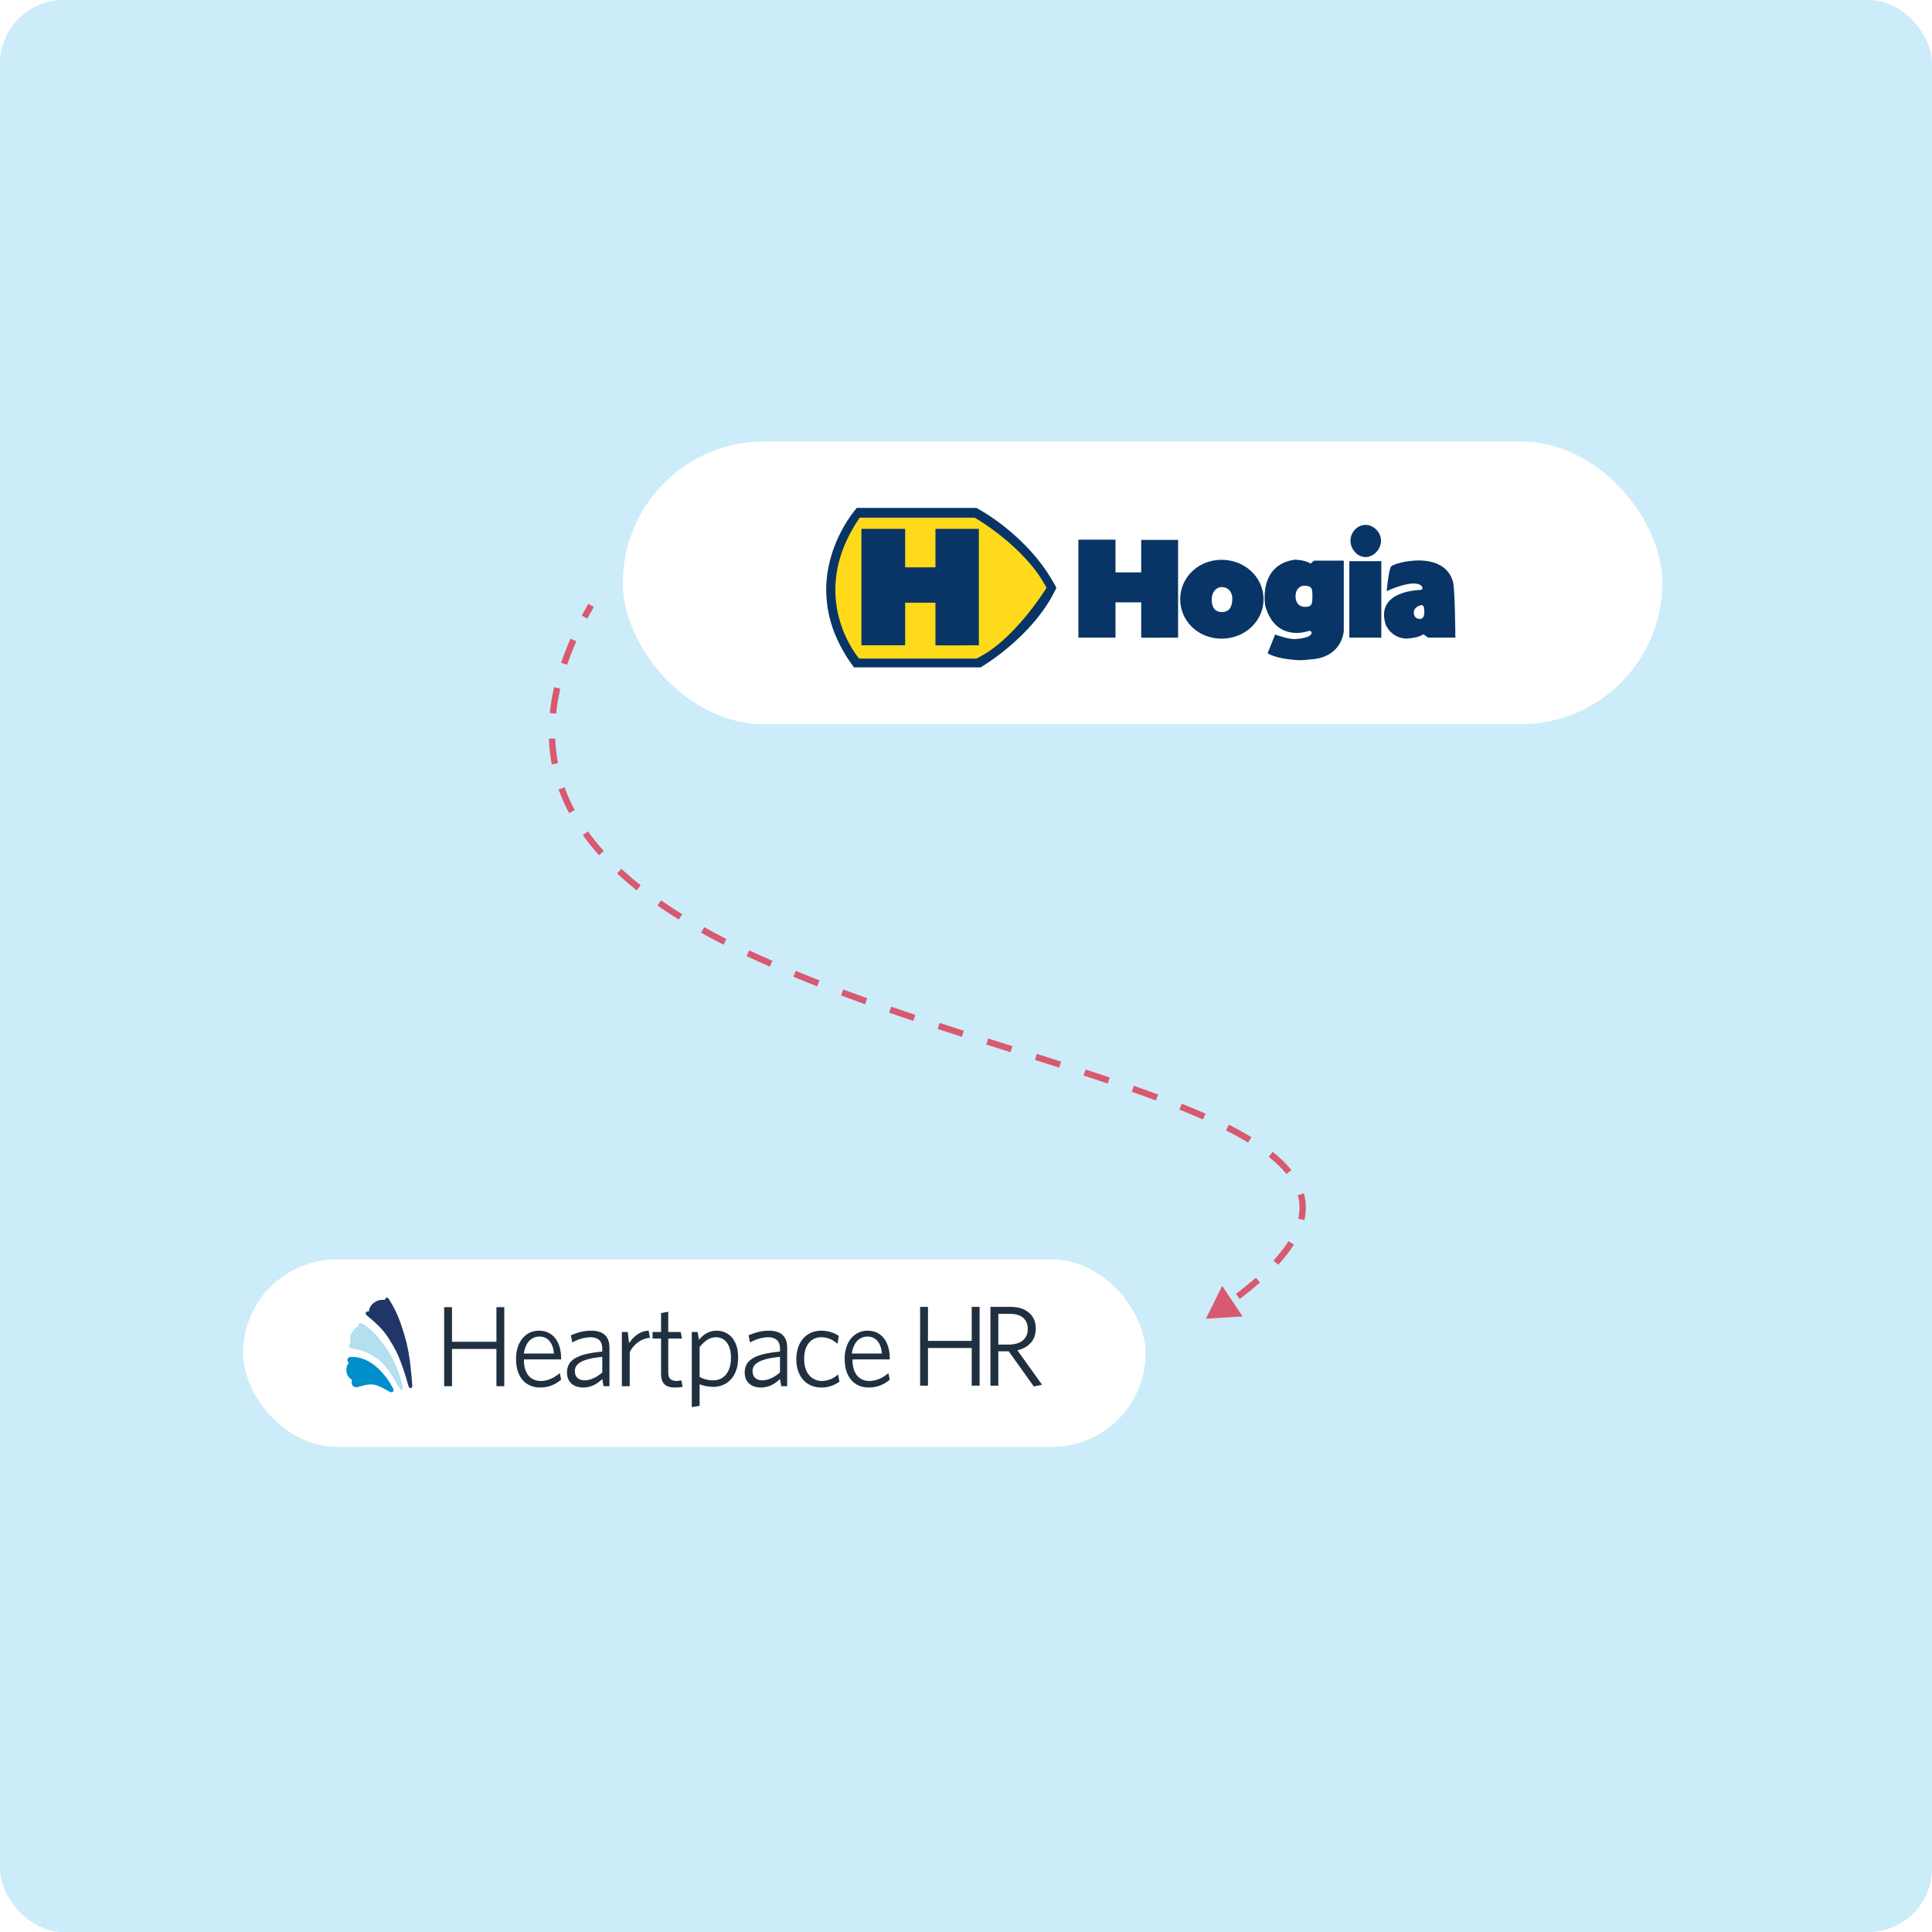 <svg width="608" height="608" viewBox="0 0 608 608" fill="none" xmlns="http://www.w3.org/2000/svg">
<rect width="608" height="608" rx="20" fill="#CCECF9"/>
<g filter="url(#filter0_dd_2754_4490)">
<rect x="196" y="132" width="327.123" height="88.966" rx="44.483" fill="white"/>
<path d="M332.436 178.016C323.724 161.285 307.257 152.903 307.257 152.903H269.637C269.637 152.903 248.583 176.069 268.746 203.097H308.577C308.577 203.097 325.044 193.626 332.271 178.412L332.436 178.016Z" fill="#093566"/>
<path d="M270.594 155.972H306.729C306.729 155.972 322.602 165.014 329.334 178.05C329.334 178.05 319.137 194.781 307.224 200.325H270.363C270.363 200.325 253.533 181.02 270.363 156.236L270.594 155.972Z" fill="#FFDA1A"/>
<path d="M271.088 159.503H284.849V171.614H294.386V159.503H308.048V196.134C308.048 196.134 294.386 196.233 294.386 196.134C294.386 196.101 294.386 182.736 294.386 182.736H284.849V196.134H271.088V159.503Z" fill="#093566"/>
<path d="M339.365 162.902H351.047V173.199H359.132V162.968H370.748V193.725C370.748 193.725 359.132 193.791 359.132 193.725C359.132 193.659 359.132 182.637 359.132 182.637H351.047V193.725H339.365V162.902ZM384.344 177.819C382.43 177.918 381.341 179.799 381.341 181.581C381.308 183.363 381.737 185.607 384.443 185.673C387.149 185.739 387.743 183.66 387.809 181.581C387.875 179.469 386.555 177.819 384.443 177.819H384.278M371.408 181.647C371.408 174.849 377.018 169.239 384.443 169.239C391.868 169.239 397.643 174.849 397.643 181.647C397.643 188.445 391.868 194.055 384.443 194.055C377.018 194.055 371.408 188.478 371.408 181.647ZM407.708 180.789C407.708 182.34 408.5 184.089 410.777 184.056C413.021 184.023 412.988 182.934 413.021 180.459C413.054 177.984 412.526 177.555 410.843 177.39C409.16 177.225 407.708 178.446 407.708 180.624V180.789ZM412.427 170.427L413.549 169.503H422.888V191.613C422.888 191.613 422.492 199.995 412.427 200.589C410.975 200.688 409.655 200.919 408.5 200.82C407.279 200.754 406.289 200.655 405.365 200.523C400.712 199.929 398.93 198.642 398.93 198.642L401.273 192.768C401.273 192.768 405.431 194.22 407.18 194.187C408.962 194.154 412.823 193.725 412.757 192.141C412.757 192.141 412.691 191.316 411.536 191.712C410.414 192.141 401.24 194.616 398.171 183.726C398.171 183.726 395.762 170.922 407.411 169.205C407.444 169.205 410.579 169.206 412.427 170.427ZM424.637 169.668H434.703V193.725H424.637V169.668ZM429.72 168.38C432.228 168.38 434.604 165.971 434.604 163.232C434.604 160.493 432.228 158.249 429.72 158.249C427.211 158.249 425 160.493 425 163.232C425 165.971 427.211 168.38 429.72 168.38ZM447.111 187.818C448.629 187.554 448.167 184.716 448.167 184.716C448.167 183.363 447.276 183.495 447.276 183.495C447.276 183.495 444.999 183.924 444.933 185.739C444.933 185.739 444.735 188.082 447.21 187.818H447.111ZM457.209 176.004C457.902 177.72 458.001 193.725 458.001 193.725H449.421L447.936 192.669C446.352 193.857 442.788 194.022 442.788 194.022C437.871 194.022 436.122 189.765 436.122 189.765C432.558 178.842 446.913 178.743 446.913 178.743C448.2 178.578 447.408 177.522 447.408 177.522C445.032 174.981 436.386 179.106 436.386 179.106C436.386 179.106 436.98 172.605 437.739 171.384C438.498 170.163 454.305 165.872 457.242 176.103" fill="#093566"/>
</g>
<g filter="url(#filter1_dd_2754_4490)">
<rect x="76.484" y="392" width="284.031" height="59" rx="29.5" fill="white"/>
<g clip-path="url(#clip0_2754_4490)">
<path fill-rule="evenodd" clip-rule="evenodd" d="M158.695 431.906H156.227V420.187H142.247V431.906H139.779V407.028H142.247V417.925H156.227V407.028H158.695V431.906ZM176.582 429.85C174.858 431.338 172.667 432.317 170.003 432.317C165.592 432.317 162.396 429.27 162.396 423.271C162.396 417.84 165.484 414.43 169.592 414.43C174.283 414.43 176.582 418.276 176.582 423.065V423.476H164.863C164.838 427.782 166.777 430.249 170.209 430.261C172.452 430.249 174.427 429.233 176.171 427.794L176.582 429.85ZM169.797 416.28C167.236 416.28 165.337 418.148 164.863 421.626H174.32C174.101 418.514 172.568 416.28 169.797 416.28ZM191.796 431.906H189.946L189.535 429.644C187.994 431.156 186.002 432.317 183.572 432.317C180.569 432.317 178.432 430.685 178.432 427.588C178.432 423.609 181.692 421.723 189.535 421.009V419.776C189.442 417.514 188.066 416.534 185.834 416.486C183.865 416.534 181.873 417.151 180.077 418.131L179.666 415.869C181.655 415.047 183.611 414.43 186.04 414.43C189.841 414.43 191.796 416.208 191.796 419.776V431.906ZM189.535 427.589V422.654C182.787 423.34 180.9 424.965 180.9 427.177C180.9 429.117 182.17 430.056 183.984 430.056C185.835 430.056 187.866 429.045 189.535 427.589ZM204.544 416.691C201.706 416.854 199.268 418.88 198.17 421.215V431.906H195.703V414.841H197.553L197.965 418.336C199.305 416.384 201.305 414.502 204.133 414.43L204.544 416.691ZM214.824 432.112C214.319 432.172 213.452 432.317 212.357 432.317C209.77 432.317 208.001 431.263 208.039 428V416.897H205.366V414.841H208.039V408.879L210.301 408.468V414.841H214.207L214.618 416.897H210.301V427.794C210.348 429.445 211.034 430.209 212.974 430.261C213.416 430.209 214.066 430.1 214.413 430.056L214.824 432.112ZM232.3 422.86C232.3 429.094 228.66 432.092 224.487 432.112C222.82 432.092 221.307 431.767 220.17 431.289V438.074L217.703 438.485V414.841H219.553L219.964 417.308C221.271 415.73 222.965 414.43 225.515 414.43C229.164 414.43 232.3 417.139 232.3 422.86ZM230.039 422.859C230.039 418.735 228.043 416.486 225.31 416.486C223.29 416.486 221.73 417.683 220.17 419.57V429.028C221.512 429.693 222.782 430.056 224.487 430.056C227.644 430.056 230.039 427.697 230.039 422.859ZM247.721 431.906H245.87L245.459 429.644C243.918 431.156 241.926 432.317 239.497 432.317C236.493 432.317 234.356 430.685 234.356 427.588C234.356 423.609 237.616 421.723 245.459 421.009V419.776C245.366 417.514 243.99 416.534 241.758 416.486C239.789 416.534 237.797 417.151 236.001 418.131L235.59 415.869C237.58 415.047 239.536 414.43 241.964 414.43C245.765 414.43 247.721 416.208 247.721 419.776V431.906ZM245.459 427.589V422.654C238.71 423.34 236.824 424.965 236.824 427.177C236.824 429.117 238.093 430.056 239.908 430.056C241.758 430.056 243.79 429.045 245.459 427.589ZM264.168 430.467C262.572 431.628 260.722 432.317 258.412 432.317C253.973 432.317 250.599 429.052 250.599 423.476C250.599 417.623 254.082 414.43 258.412 414.43C260.83 414.43 262.681 415.192 263.963 416.075L263.552 418.542C262.028 417.224 260.431 416.498 258.412 416.486C255.316 416.498 253.03 418.965 253.066 423.271C253.03 427.673 255.352 430.213 258.618 430.261C260.395 430.213 262.101 429.669 263.757 428.205L264.168 430.467ZM280 429.85C278.276 431.338 276.085 432.317 273.421 432.317C269.01 432.317 265.814 429.27 265.814 423.271C265.814 417.84 268.903 414.43 273.01 414.43C277.702 414.43 280 418.276 280 423.065V423.476H268.281C268.256 427.782 270.196 430.249 273.627 430.261C275.87 430.249 277.845 429.233 279.589 427.794L280 429.85ZM273.009 416.28C270.448 416.28 268.55 418.148 268.075 421.626H277.533C277.314 418.514 275.78 416.28 273.009 416.28Z" fill="#203040"/>
<path d="M327.933 431.445L325.346 431.984L317.441 420.917H314.171V431.733H311.691V406.939H317.98C320.447 406.939 322.387 407.55 323.801 408.771C325.238 409.969 325.957 411.634 325.957 413.766C325.957 415.611 325.418 417.12 324.34 418.294C323.286 419.443 321.896 420.21 320.172 420.593L327.933 431.445ZM323.441 413.91C323.441 412.401 322.962 411.227 322.004 410.388C321.046 409.55 319.657 409.131 317.836 409.131H314.171V418.797H317.405C319.273 418.797 320.746 418.377 321.824 417.539C322.902 416.677 323.441 415.467 323.441 413.91Z" fill="#203040"/>
<path d="M308.28 431.733H305.8V419.875H292.038V431.733H289.559V406.939H292.038V417.647H305.8V406.939H308.28V431.733Z" fill="#203040"/>
<path d="M115.766 408.385C115.519 408.385 115.272 408.468 115.19 408.632C115.026 408.961 115.026 409.29 115.355 409.537C118.48 412.168 120.536 413.978 122.427 417.021C122.51 417.185 122.674 417.432 122.756 417.596C124.483 420.31 126.046 422.942 128.595 431.988C128.76 432.4 129.007 432.482 129.171 432.482C129.253 432.482 129.253 432.482 129.335 432.482C129.335 432.482 129.829 432.4 129.747 431.742C129.747 431.495 129.664 431.084 129.664 430.508C129.418 427.548 128.924 421.462 127.526 416.692C125.881 411.017 124.73 408.221 122.345 404.438C122.181 404.191 122.016 404.027 121.769 404.027C121.605 404.027 121.358 404.109 121.276 404.273C121.194 404.438 121.111 404.602 121.194 404.767C119.713 404.52 118.233 405.014 117.164 406.083C116.506 406.741 116.095 407.645 116.095 408.385C116.012 408.385 115.848 408.385 115.766 408.385Z" fill="#213668"/>
<path d="M110.666 419.981C119.219 421.379 122.18 426.478 124.565 430.59C124.976 431.331 125.387 431.988 125.799 432.646C125.799 432.646 126.045 432.975 126.292 432.975C126.374 432.975 126.374 432.975 126.457 432.975C126.457 432.975 126.868 432.893 126.703 432.235V432.071C125.799 427.712 123.989 423.518 121.358 419.57C119.302 416.774 117.163 414.06 113.874 412.086C113.463 411.922 113.051 412.004 112.887 412.333C112.805 412.497 112.805 412.744 112.887 412.991C111.078 413.896 109.597 416.034 110.42 418.337C110.091 418.337 109.762 418.748 109.762 419.159C109.762 419.323 109.844 419.817 110.666 419.981Z" fill="#B3DFEF"/>
<path d="M110.749 422.695C110.584 422.695 110.42 422.695 110.255 422.695C109.762 422.777 109.433 423.024 109.35 423.435C109.268 423.846 109.433 424.258 109.762 424.504C108.857 425.82 108.939 426.972 109.104 427.712C109.35 428.699 110.008 429.521 110.831 429.932C110.584 430.426 110.584 431.001 110.831 431.495C111.078 431.988 111.571 432.235 112.147 432.235C112.311 432.235 112.476 432.235 112.64 432.153C114.285 431.659 115.601 431.33 116.67 431.33C118.397 431.33 119.795 432.07 122.591 433.633C122.838 433.798 123.085 433.798 123.249 433.798C123.414 433.798 123.578 433.715 123.743 433.551C123.989 433.222 123.743 432.646 123.743 432.646C123.66 432.646 119.055 422.695 110.749 422.695Z" fill="#008ECC"/>
</g>
</g>
<path d="M379.5 415L391.024 414.272L384.632 404.656L379.5 415ZM185.132 190.003C184.413 191.259 183.728 192.504 183.075 193.737L184.843 194.673C185.485 193.459 186.16 192.234 186.868 190.997L185.132 190.003ZM179.546 201.006C178.413 203.575 177.429 206.095 176.586 208.566L178.479 209.211C179.302 206.798 180.266 204.332 181.376 201.812L179.546 201.006ZM174.38 216.263C173.74 219.035 173.288 221.741 173.015 224.386L175.004 224.591C175.268 222.033 175.707 219.407 176.328 216.713L174.38 216.263ZM172.734 232.468C172.834 235.237 173.14 237.931 173.639 240.554L175.604 240.179C175.123 237.657 174.829 235.064 174.732 232.396L172.734 232.468ZM175.795 248.45C176.709 251.002 177.815 253.479 179.098 255.883L180.863 254.942C179.623 252.619 178.557 250.232 177.677 247.776L175.795 248.45ZM183.414 262.81C184.97 264.985 186.676 267.096 188.519 269.148L190.007 267.811C188.209 265.81 186.55 263.756 185.04 261.646L183.414 262.81ZM194.193 274.888C196.148 276.697 198.213 278.457 200.377 280.171L201.619 278.603C199.492 276.918 197.466 275.191 195.551 273.42L194.193 274.888ZM206.883 284.987C209.052 286.492 211.299 287.961 213.615 289.395L214.668 287.695C212.379 286.277 210.162 284.828 208.023 283.344L206.883 284.987ZM220.637 293.524C222.935 294.81 225.289 296.067 227.691 297.298L228.603 295.518C226.221 294.298 223.889 293.052 221.614 291.779L220.637 293.524ZM234.954 300.873C237.353 302.008 239.792 303.121 242.266 304.213L243.073 302.384C240.615 301.298 238.192 300.193 235.809 299.065L234.954 300.873ZM249.679 307.383C252.143 308.404 254.634 309.407 257.147 310.393L257.878 308.531C255.375 307.55 252.896 306.551 250.445 305.535L249.679 307.383ZM264.663 313.268C267.168 314.204 269.69 315.125 272.224 316.032L272.898 314.149C270.372 313.245 267.859 312.327 265.362 311.395L264.663 313.268ZM279.813 318.698C282.345 319.572 284.884 320.433 287.425 321.284L288.06 319.387C285.524 318.538 282.991 317.679 280.465 316.807L279.813 318.698ZM295.067 323.809C297.615 324.641 300.16 325.464 302.699 326.278L303.309 324.374C300.774 323.56 298.232 322.739 295.688 321.908L295.067 323.809ZM310.379 328.726C312.933 329.536 315.474 330.338 317.998 331.135L318.6 329.227C316.076 328.431 313.536 327.629 310.984 326.819L310.379 328.726ZM325.706 333.569C328.269 334.38 330.808 335.186 333.317 335.989L333.927 334.084C331.414 333.28 328.873 332.473 326.309 331.662L325.706 333.569ZM340.997 338.469C343.573 339.31 346.11 340.149 348.602 340.988L349.24 339.092C346.742 338.251 344.199 337.41 341.618 336.568L340.997 338.469ZM356.173 343.588C358.765 344.499 361.296 345.411 363.758 346.328L364.456 344.453C361.981 343.532 359.438 342.616 356.836 341.701L356.173 343.588ZM371.152 349.18C373.723 350.212 376.198 351.25 378.565 352.299L379.375 350.471C376.984 349.411 374.487 348.363 371.897 347.324L371.152 349.18ZM385.827 355.73C388.317 356.991 390.639 358.27 392.778 359.57L393.817 357.861C391.627 356.529 389.258 355.226 386.73 353.946L385.827 355.73ZM399.264 364.039C401.492 365.809 403.362 367.617 404.846 369.469L406.406 368.219C404.809 366.225 402.825 364.314 400.508 362.473L399.264 364.039ZM408.408 376.107C409.068 378.46 409.141 380.922 408.549 383.526L410.5 383.969C411.163 381.049 411.086 378.25 410.333 375.567L408.408 376.107ZM405.485 390.595C404.262 392.547 402.697 394.578 400.761 396.694L402.237 398.044C404.239 395.856 405.882 393.729 407.18 391.657L405.485 390.595ZM395.21 402.094C393.334 403.745 391.251 405.441 388.952 407.183L390.16 408.777C392.493 407.009 394.615 405.283 396.532 403.595L395.21 402.094Z" fill="#D85970"/>
<defs>
<filter id="filter0_dd_2754_4490" x="177.513" y="120.446" width="364.096" height="125.94" filterUnits="userSpaceOnUse" color-interpolation-filters="sRGB">
<feFlood flood-opacity="0" result="BackgroundImageFix"/>
<feColorMatrix in="SourceAlpha" type="matrix" values="0 0 0 0 0 0 0 0 0 0 0 0 0 0 0 0 0 0 127 0" result="hardAlpha"/>
<feOffset/>
<feGaussianBlur stdDeviation="0.578"/>
<feColorMatrix type="matrix" values="0 0 0 0 0.051 0 0 0 0 0.227 0 0 0 0 0.502 0 0 0 0.08 0"/>
<feBlend mode="normal" in2="BackgroundImageFix" result="effect1_dropShadow_2754_4490"/>
<feColorMatrix in="SourceAlpha" type="matrix" values="0 0 0 0 0 0 0 0 0 0 0 0 0 0 0 0 0 0 127 0" result="hardAlpha"/>
<feOffset dy="6.932"/>
<feGaussianBlur stdDeviation="9.243"/>
<feColorMatrix type="matrix" values="0 0 0 0 0.051 0 0 0 0 0.227 0 0 0 0 0.502 0 0 0 0.08 0"/>
<feBlend mode="normal" in2="effect1_dropShadow_2754_4490" result="effect2_dropShadow_2754_4490"/>
<feBlend mode="normal" in="SourceGraphic" in2="effect2_dropShadow_2754_4490" result="shape"/>
</filter>
<filter id="filter1_dd_2754_4490" x="59.143" y="378.994" width="318.714" height="93.683" filterUnits="userSpaceOnUse" color-interpolation-filters="sRGB">
<feFlood flood-opacity="0" result="BackgroundImageFix"/>
<feColorMatrix in="SourceAlpha" type="matrix" values="0 0 0 0 0 0 0 0 0 0 0 0 0 0 0 0 0 0 127 0" result="hardAlpha"/>
<feOffset/>
<feGaussianBlur stdDeviation="0.271"/>
<feColorMatrix type="matrix" values="0 0 0 0 0.051 0 0 0 0 0.227 0 0 0 0 0.502 0 0 0 0.08 0"/>
<feBlend mode="normal" in2="BackgroundImageFix" result="effect1_dropShadow_2754_4490"/>
<feColorMatrix in="SourceAlpha" type="matrix" values="0 0 0 0 0 0 0 0 0 0 0 0 0 0 0 0 0 0 127 0" result="hardAlpha"/>
<feOffset dy="4.335"/>
<feGaussianBlur stdDeviation="8.671"/>
<feColorMatrix type="matrix" values="0 0 0 0 0.051 0 0 0 0 0.227 0 0 0 0 0.502 0 0 0 0.08 0"/>
<feBlend mode="normal" in2="effect1_dropShadow_2754_4490" result="effect2_dropShadow_2754_4490"/>
<feBlend mode="normal" in="SourceGraphic" in2="effect2_dropShadow_2754_4490" result="shape"/>
</filter>
<clipPath id="clip0_2754_4490">
<rect width="219" height="34.947" fill="white" transform="translate(109 404.027)"/>
</clipPath>
</defs>
</svg>
